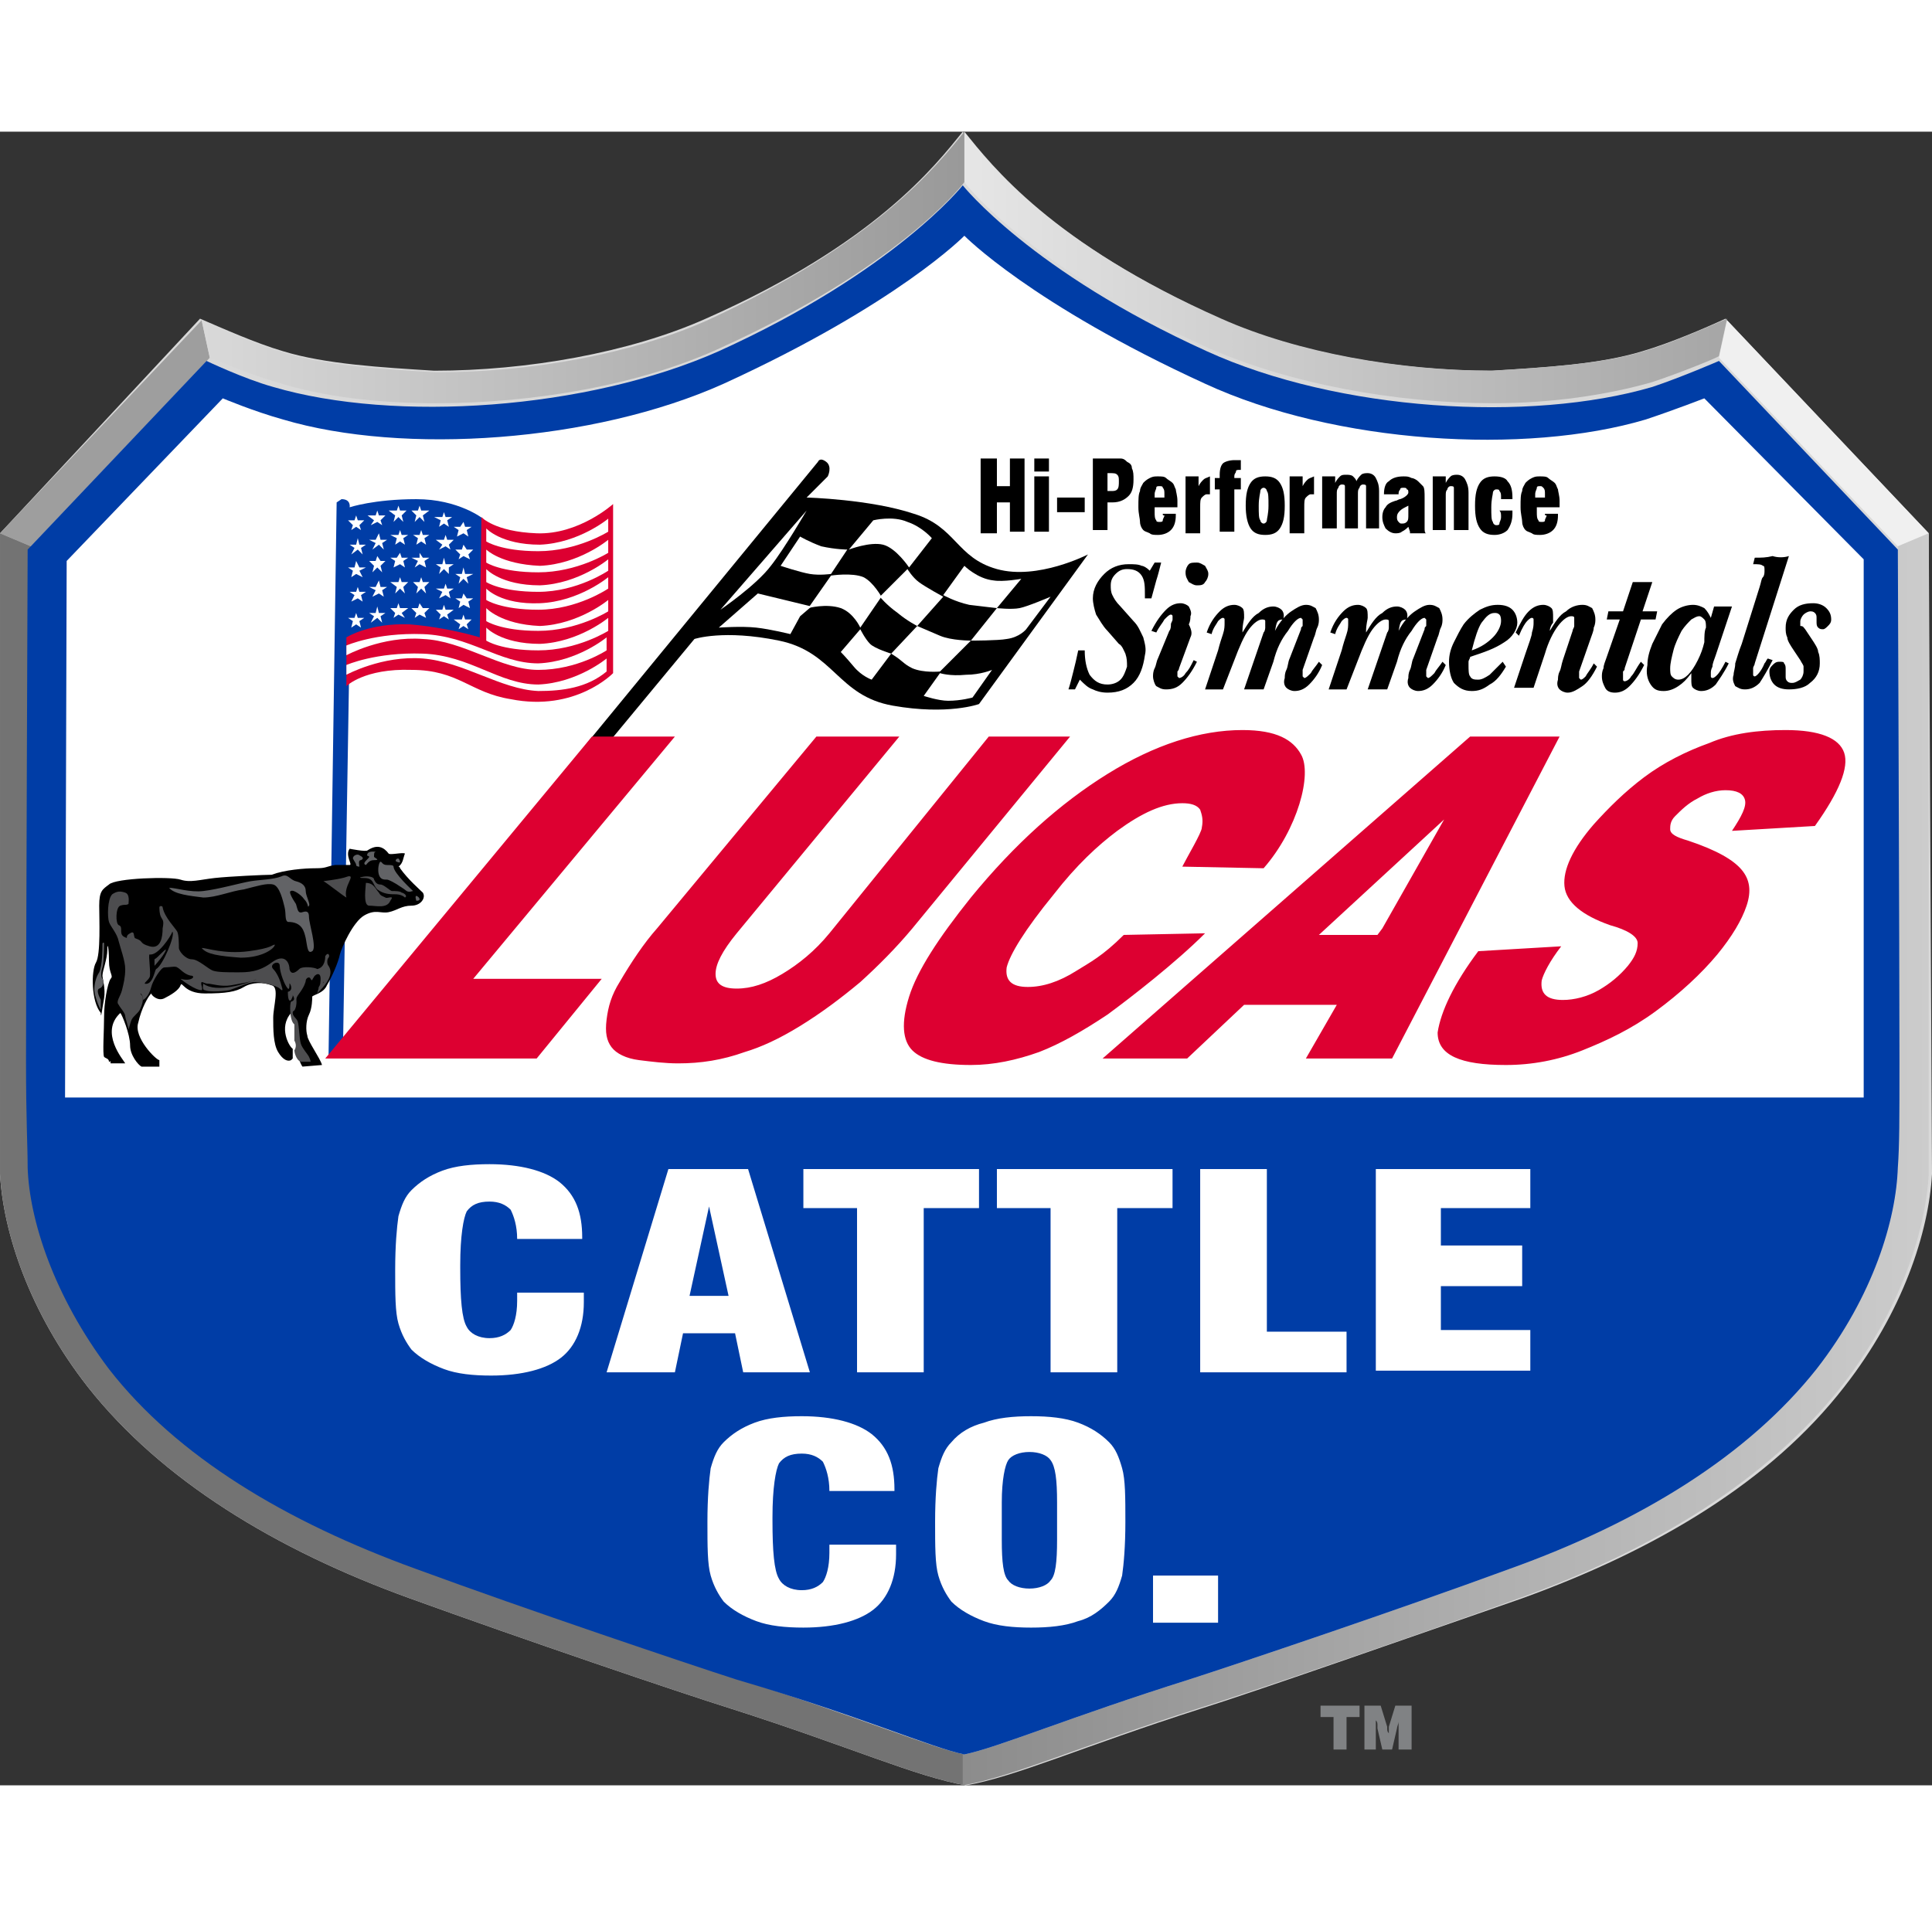 <svg height="2481" viewBox="40.7 24.2 118.8 101.7" width="2500" xmlns="http://www.w3.org/2000/svg" xmlns:xlink="http://www.w3.org/1999/xlink"><rect x="40.7" y="24.2" width="118.8" height="101.7" fill="#333333" stroke="none"/><linearGradient id="a" gradientUnits="userSpaceOnUse" x1="99.994" x2="146.859" y1="32.529" y2="32.529"><stop offset="0" stop-color="#e6e6e6"/><stop offset="1" stop-color="#a6a6a6"/></linearGradient><linearGradient id="b" gradientUnits="userSpaceOnUse" x1="53.127" x2="99.994" y1="32.529" y2="32.529"><stop offset="0" stop-color="#d9d9d9"/><stop offset="1" stop-color="#999"/></linearGradient><linearGradient id="c" gradientUnits="userSpaceOnUse" x1="40.658" x2="100.002" y1="87.364" y2="87.364"><stop offset="0" stop-color="#737373"/><stop offset="1" stop-color="#737373"/><stop offset="1" stop-color="#ccc"/></linearGradient><linearGradient id="d" gradientUnits="userSpaceOnUse" x1="99.992" x2="159.337" y1="87.374" y2="87.374"><stop offset="0" stop-color="#8c8c8c"/><stop offset="1" stop-color="#ccc"/></linearGradient><path d="m159.3 48.9-12.5-13.2c-1.3.6-3.4 1.5-5.1 2-2.6.8-6 1-9.3 1.2-5.8 0-12-1.1-16.7-3.2-10.4-4.7-14.1-9.4-15.8-11.5-1.7 2.1-5.4 6.9-15.8 11.5-4.7 2.1-11 3.2-16.7 3.2-3.2-.2-6.7-.4-9.3-1.2-1.7-.5-3.7-1.4-5.1-2l-12.3 13.2v39.4c.2 3.6 1.8 8.5 5.4 13.1 4.5 5.7 11.5 10 19.8 13 6.9 2.5 16.6 5.8 19.8 6.8 7.2 2.3 11.4 4.2 14.4 4.7 3-.5 7.2-2.4 14.4-4.7 3.2-1 12.9-4.4 19.8-6.8 8.3-3 15.3-7.2 19.8-13 3.6-4.6 5.2-9.5 5.4-13.1z" fill="#d9d9d9"/><path d="m100 27.3v-3.1c1.7 2.1 5.4 6.9 15.8 11.5 4.7 2.1 11 3.2 16.7 3.2 3.2-.2 6.7-.4 9.3-1.2 1.7-.5 3.7-1.4 5.1-2l-.5 2.3c-.1.1-2.3 1-4.1 1.6-2.8.8-6.2 1.3-9.8 1.3-6 0-12.5-1.2-17.5-3.4-10.8-4.9-14.8-9.9-15-10.2z" fill="url(#a)"/><path d="m146.4 38.1.5-2.3 12.4 13.1-1.9.8z" fill="#f0f0f0"/><path d="m42.6 49.7-1.9-.8 12.4-13.1.5 2.3z" fill="#9e9e9e"/><path d="m53.6 38.1-.5-2.3c1.3.6 3.4 1.5 5.1 2 2.6.8 6 1 9.3 1.2 5.8 0 12-1.1 16.7-3.2 10.4-4.8 14.1-9.5 15.8-11.6v3.1c-.2.3-4.2 5.3-15 10.2-5 2.3-11.5 3.4-17.5 3.4-3.6 0-7-.4-9.8-1.3-1.8-.5-4-1.5-4.1-1.5z" fill="url(#b)"/><path d="m100 124c-2-.4-6.5-2.3-13.8-4.6-3.1-1-12.9-4.3-19.7-6.8-8.1-2.9-14.7-7-18.9-12.3-3.3-4.3-4.8-8.8-5-12v-38.6l-1.9-.8v39.4c.2 3.6 1.8 8.5 5.4 13.1 4.5 5.7 11.5 10 19.8 13 6.9 2.5 16.6 5.8 19.8 6.8 7.2 2.3 11.4 4.2 14.4 4.7v-1.9z" fill="url(#c)"/><path d="m100 124c2-.4 6.5-2.3 13.8-4.6 3.1-1 12.9-4.3 19.7-6.8 8.1-2.9 14.7-7 18.9-12.3 3.3-4.3 4.8-8.8 5-12v-38.6l1.9-.8v39.4c-.2 3.6-1.8 8.5-5.4 13.1-4.5 5.7-11.5 10-19.8 13-6.9 2.5-16.6 5.8-19.8 6.8-7.2 2.3-11.4 4.2-14.4 4.7v-1.9z" fill="url(#d)"/><path d="m122.7 123.7v-2h-.8v-.7h2.4v.7h-.8v2zm2.7 0h-.8v-2.7h1l.4 1.3v.1c0 .1 0 .2.1.3v-.2-.2l.4-1.3h1v2.7h-.8v-1.3-.2-.2c0 .1-.1.3-.1.4l-.3 1.3h-.6l-.3-1.3v-.2c0-.1 0-.2-.1-.3v1.8z" fill="#808284"/><path d="m100 124c2-.4 6.5-2.3 13.8-4.6 3.1-1 12.9-4.3 19.7-6.8 8.1-2.9 14.7-7 18.9-12.3 3.5-4.5 4.9-9.2 5-12.4.1-1.4.1-2.9.1-6.6 0-5.9-.1-31.4-.1-31.4l-11-11.6s-2.3 1-4.1 1.6c-7.5 2.2-19.3 1.5-27.4-2.2-10.8-4.9-15-10.2-15-10.2s-4.2 5.3-15 10.2c-8.1 3.6-19.9 4.4-27.4 2.2-1.8-.5-4.1-1.6-4.1-1.6l-11 11.6s-.1 25.5-.1 31.4c0 3.8.1 5.2.1 6.6.1 3.2 1.6 7.9 5 12.4 4.2 5.4 10.9 9.4 18.9 12.3 6.8 2.5 16.6 5.8 19.7 6.8 7.5 2.2 12 4.2 14 4.6z" fill="#003da6"/><path d="m155.3 50.5-9.8-9.9s-1.8.7-3.6 1.3c-7.4 2.2-19.1 1.5-27.1-2.2-10.7-4.9-14.8-9.1-14.8-9.1s-4.1 4.2-14.8 9.1c-8 3.6-19.7 4.4-27.1 2.2-1.8-.5-3.7-1.3-3.7-1.3l-9.6 10-.1 33h110.6z" fill="#fff"/><g clip-rule="evenodd" fill-rule="evenodd"><path d="m76.8 61.8h1.3l5.3-6.4s1.8-.6 5.2.1 3.6 3.4 7 4 5.3-.1 5.3-.1l6.7-9.2s-3.1 1.6-5.6.9-2.5-2.6-5.1-3.4c-2.7-.9-6.6-1-6.6-1l1.3-1.3s.3-.6-.1-.9-.5 0-.5 0z"/><path d="m94.4 48.1-1.5 1.8s1.3-.5 2.1-.3 1.6 1.4 1.6 1.4l1.4-1.8s-.6-.7-1.5-1c-.9-.4-2.1-.1-2.1-.1zm-1.6 1.8-1 1.5s-.7.1-1.3 0-1.8-.5-1.8-.5l1.2-1.8s.5.3 1.3.6c.9.2 1.6.2 1.6.2zm-2.4 3.6 1.4-2s1.3-.2 2 .1c.6.3 1.1 1.2 1.1 1.2l-1.3 1.9s-.4-.9-1.2-1.2c-.9-.3-2 0-2 0z" fill="#fff"/><path d="m89.9 54-.6 1.1s-1.2-.3-2.1-.4-2.3 0-2.3 0l2.4-2.1 3.3.8zm3.7.8s.3.6.6.9 1.3.6 1.3.6l-1.2 1.6s-.6-.2-1.1-.8-.8-.9-.8-.9zm2.9-3.7s.3.5.7.8 1.5.9 1.5.9l-1.6 1.8s-.6-.3-1.2-.8c-.7-.5-1.1-1-1.1-1zm3.5-.2-1.3 1.8s.7.4 1.6.6c.8.1 1.7.2 1.7.2l1.5-1.8s-1.1.2-1.7.1c-1-.1-1.8-.9-1.8-.9zm2 2.6-1.6 2s1.7 0 2.2-.1c.8-.1 1.2-.6 1.2-.6l1.5-2s-1.4.6-1.9.7-1.4 0-1.4 0zm-4.9 1.1 1.4.6c.7.3 1.9.3 1.9.3l-1.9 1.9s-1 .1-1.7-.2c-.6-.3-.5-.4-1.3-.9zm1.4 2.9-1 1.4s.9.3 1.5.3c.8 0 1.5-.2 1.5-.2l1.2-1.7s-.7.3-1.6.3c-1 .1-1.6-.1-1.6-.1zm-8.2-10-5.3 6.1s2.2-1.5 3.1-2.7c.8-1 2.2-3.4 2.2-3.4z" fill="#fff"/><path d="m61.7 46.8c.6 0 .5.5.5.5s1.5-.5 4.1-.5 4.1 1.2 4.1 1.2v7.6s-3-.9-4.8-.9c-1.9 0-3.4.8-3.4.8l-.4 24.5-.9 1.2.5-34.2z" fill="#003da6"/><path d="m62.7 48.1-.1-.3-.1.3h-.4l.3.3-.1.3.3-.2.3.2-.1-.3.3-.3zm1.3-.3-.1-.3-.1.3h-.5l.4.3-.2.3.4-.2.3.2-.1-.3.3-.3zm1.3-.3-.1-.3-.1.3h-.5l.4.3-.1.4.3-.3.3.3-.1-.4.3-.3zm1.3 0-.1-.3-.1.3h-.4l.3.3-.1.4.3-.3.3.3-.1-.4.4-.3zm1.5.4-.1-.3-.1.3h-.5l.4.2-.1.4.3-.2.3.2-.1-.4.3-.2zm1.2.6-.1-.3-.2.3h-.4l.3.2-.1.4.4-.2.3.2-.1-.4.3-.2zm-6.5 1.1-.1-.4-.1.4h-.4l.3.2-.2.4.4-.3.3.3-.1-.4.3-.2zm1.3-.3-.1-.4-.2.4h-.4l.4.2-.2.4.4-.3.3.3-.1-.4.3-.2zm1.3-.3-.1-.3-.1.3h-.5l.4.2-.1.4.3-.2.3.2-.1-.4.3-.2zm1.3 0-.1-.3-.1.3h-.4l.3.2-.1.4.3-.2.3.2-.1-.4.3-.2zm1.5.3-.1-.3-.1.3h-.5l.4.3-.2.3.4-.2.3.2-.1-.3.3-.3zm1.2.6-.2-.3-.1.3h-.4l.3.3-.1.3.3-.2.4.2-.1-.3.3-.3zm-6.6 1.1-.2-.4-.1.4h-.4l.3.2-.1.4.3-.2.4.2-.2-.4.4-.2zm1.3-.4-.2-.3-.1.3h-.4l.3.3-.1.4.3-.3.3.3-.1-.4.3-.3zm1.3-.2-.1-.3-.2.3h-.4l.3.2-.1.4.4-.2.3.2-.1-.4.3-.2zm1.3 0-.2-.3v.3h-.5l.4.2-.2.4.3-.2.4.2-.1-.4.3-.2zm1.4.4-.1-.4-.1.4h-.4l.3.2-.1.4.3-.3.3.3v-.4l.3-.2zm1.2.6-.1-.4-.1.4h-.4l.3.2-.1.4.3-.3.3.3-.1-.4.4-.2zm-6.5 1.1-.1-.3-.1.3h-.4l.3.2-.2.4.4-.2.3.2-.1-.4.3-.2zm1.3-.3-.1-.4-.2.4h-.4l.4.2-.2.4.4-.2.3.2-.1-.4.3-.2zm1.3-.3-.1-.3-.1.3h-.5l.4.3-.1.4.3-.3.3.3-.1-.4.3-.3zm1.3 0-.1-.3-.1.3h-.4l.3.3-.1.4.3-.3.3.3-.1-.4.3-.3zm1.5.4-.1-.3-.1.3h-.5l.4.2-.2.4.4-.2.3.2-.1-.4.3-.2zm1.2.6-.2-.3-.1.3h-.4l.3.2-.1.4.3-.2.4.2-.1-.4.3-.2zm-6.7 1.2-.1-.3-.1.3h-.4l.3.2-.1.4.3-.2.3.2-.1-.4.3-.2zm1.3-.3-.1-.4-.1.4h-.4l.3.2-.2.4.4-.3.3.3-.1-.4.3-.2zm1.3-.3-.1-.3-.1.3h-.4l.3.3-.1.3.3-.2.4.2-.2-.3.4-.3zm1.4 0-.2-.3-.1.3h-.4l.3.3-.1.3.3-.2.4.2-.1-.3.3-.3zm1.4.1-.1-.3-.1.3h-.4l.3.3-.1.3.3-.2.3.2-.1-.3.4-.3zm1.2.6-.1-.3-.1.3h-.5l.4.3-.1.3.3-.2.3.2-.1-.3.3-.3z" fill="#fff"/><path d="m70.3 47.9s.8.9 3.4 1 4.7-1.8 4.7-1.8v10.4s-2.3 2.4-6.3 1.6c-2.5-.4-3.2-1.8-6.1-1.8-2.9-.1-4 1-4 1v-3s1.4-.9 3.9-.8c2.4.2 4.3.8 4.3.8zm6.8 13.5h5.1l-12.4 14.9h7.9l-4 4.9h-13zm24.4 0h5l-9.7 11.8c-1 1.2-2.1 2.3-3.2 3.3-1.2 1-2.4 1.9-3.7 2.7s-2.4 1.3-3.4 1.6c-1.4.5-2.7.7-4.1.7-.8 0-1.6-.1-2.4-.2s-1.4-.4-1.7-.8-.4-.9-.3-1.7.3-1.5.8-2.3c.7-1.2 1.5-2.4 2.3-3.3l9.8-11.8h5.1l-10 12.1c-.9 1.1-1.3 1.9-1.3 2.5s.4.9 1.3.9 1.8-.3 2.8-.9 2-1.4 2.9-2.5zm8.3 12.2 5-.1c-1.8 1.8-4.5 3.9-6 5-1.5 1-2.9 1.8-4.2 2.3-1.4.5-2.8.8-4.2.8-1.8 0-3-.3-3.6-.9s-.7-1.7-.2-3.3 1.8-3.6 3.8-6.1c2.7-3.3 5.5-5.8 8.4-7.6s5.7-2.7 8.3-2.7c2.1 0 3.1.6 3.6 1.5.7 1.2-.2 4.6-2.3 7l-5-.1c.3-.6 1.2-2.1 1.2-2.4.1-.5 0-.8-.1-1.1-.2-.3-.6-.4-1.1-.4-1.2 0-2.5.6-4 1.7-1.2.9-2.5 2.1-3.9 3.9-1.8 2.2-2.7 3.7-2.9 4.5-.1.8.3 1.2 1.3 1.2.9 0 1.9-.3 3-1 .8-.5 1.6-.9 2.9-2.2zm21.3-12.2-22.6 19.8h5.2l3.5-3.3h5.7l-1.9 3.3h5.3l10.3-19.8zm-5.4 11.8-.3.4h-3.6l7.7-7.1zm5.9 1.4 5.1-.3c-.7.9-1.1 1.7-1.2 2.1-.1.8.3 1.2 1.3 1.2.7 0 1.5-.2 2.2-.6s1.3-.9 1.8-1.5c.4-.5.6-.9.6-1.4 0-.4-.6-.8-1.7-1.1-1.7-.6-2.7-1.4-2.8-2.4s.5-2.3 1.8-3.8c.9-1 1.9-2 3.1-2.9s2.6-1.6 4-2.1c1.4-.6 3-.8 4.7-.8 2.1 0 3.3.5 3.6 1.4s-.3 2.4-1.8 4.5l-5.1.3c.6-.9.9-1.5.8-1.9s-.5-.6-1.2-.6c-.6 0-1.2.2-1.7.5-.6.3-1 .7-1.4 1.1-.3.3-.3.6-.3.8 0 .3.4.5 1.1.7 1.8.6 2.8 1.2 3.3 1.8s.6 1.3.3 2.2-.9 1.9-1.8 3c-1 1.2-2.3 2.4-3.8 3.5s-3 1.8-4.5 2.4-3.1.9-4.7.9c-2.8 0-4.2-.6-4.2-2 .2-1.3 1-3 2.5-5z" fill="#dd0031"/><g fill="#fff"><path d="m70.6 48.6v.8s.9.6 3.2.6c2.4 0 4.3-1.2 4.3-1.2v-.8s-1.8 1.5-4.2 1.6c-2.4 0-3.3-1-3.3-1z"/><path d="m70.6 49.9v.8s.9.6 3.2.6c2.4 0 4.3-1.2 4.3-1.2v-.8s-1.8 1.5-4.2 1.6c-2.4-.1-3.3-1-3.3-1z"/><path d="m70.6 51.1v.8s.9.6 3.2.6c2.4 0 4.3-1.3 4.3-1.3v-.7s-1.8 1.5-4.2 1.6c-2.4 0-3.3-1-3.3-1z"/><path d="m70.6 52.3v.7s.9.6 3.2.6c2.4 0 4.3-1.3 4.3-1.3v-.7s-1.8 1.5-4.2 1.6-3.3-.9-3.3-.9z"/><path d="m70.6 53.5v.8s.9.6 3.2.6c2.4 0 4.3-1.2 4.3-1.2v-.7s-1.8 1.5-4.2 1.6c-2.4-.1-3.3-1.1-3.3-1.1z"/><path d="m70.6 54.7v.8s.9.6 3.2.6c2.4 0 4.3-1.2 4.3-1.2v-.8s-1.8 1.5-4.2 1.6c-2.4 0-3.3-1-3.3-1z"/><path d="m73.8 57.3c2.4 0 4.2-1.2 4.2-1.2v-.8s-1.8 1.5-4.2 1.6c-2.4 0-4.2-1.7-7.1-1.8s-4.7.7-4.7.7v.6s2.2-1.2 4.7-1c2.5.1 4.8 1.9 7.1 1.9z"/><path d="m73.8 58.6c1.5 0 3-.2 4.2-1.2v-.8s-1.8 1.5-4.2 1.6c-2.4 0-4.2-1.8-7.1-1.9s-4.7.7-4.7.7v.6s2.2-1.2 4.7-1 4.8 1.9 7.1 2z"/></g></g><path d="m72.6 95.6h4v.6c0 1.5-.5 2.7-1.4 3.4s-2.4 1.1-4.3 1.1c-1.1 0-2.1-.1-2.9-.4s-1.5-.7-2-1.2c-.3-.4-.6-.9-.8-1.6s-.2-1.8-.2-3.3.1-2.6.2-3.3c.2-.7.4-1.2.8-1.6.5-.5 1.1-.9 1.9-1.2s1.8-.4 2.9-.4c1.9 0 3.4.4 4.3 1.1 1 .8 1.4 1.9 1.4 3.4v.1h-4c0-.8-.2-1.4-.4-1.8-.3-.3-.7-.5-1.3-.5-.7 0-1.1.2-1.4.6-.2.4-.4 1.5-.4 3.3v.2c0 1.9.1 3.1.4 3.6.2.4.7.7 1.4.7.6 0 1-.2 1.3-.5.2-.3.4-.9.4-1.8v-.5zm5.4 4.9 3.8-12.5h4.9l3.8 12.5h-4.1l-.5-2.4h-3.2l-.5 2.4zm5.1-4.7h2.4l-1.2-5.5zm10.3 4.7v-10.1h-3.3v-2.4h10.8v2.4h-3.4v10.1zm11.9 0v-10.1h-3.3v-2.4h10.8v2.4h-3.4v10.1zm18.2 0h-9v-12.5h4.1v10h4.9zm1.8 0v-12.5h9.5v2.4h-5.5v2.3h5v2.5h-5v2.7h5.5v2.5h-9.5zm-33.5 10.6h4v.6c0 1.5-.5 2.7-1.4 3.4s-2.4 1.1-4.3 1.1c-1.1 0-2.1-.1-2.9-.4s-1.5-.7-2-1.2c-.3-.4-.6-.9-.8-1.6s-.2-1.8-.2-3.3.1-2.6.2-3.3c.2-.7.4-1.2.8-1.6.5-.5 1.1-.9 1.9-1.2s1.8-.4 2.9-.4c1.9 0 3.4.4 4.3 1.1 1 .8 1.4 1.9 1.4 3.4v.1h-4c0-.8-.2-1.4-.4-1.8-.3-.3-.7-.5-1.3-.5-.7 0-1.1.2-1.4.6-.2.4-.4 1.5-.4 3.3v.2c0 1.9.1 3.1.4 3.6.2.4.7.7 1.4.7.6 0 1-.2 1.3-.5.2-.3.4-.9.4-1.8v-.5zm6.4-1.4c0-1.5.1-2.6.2-3.3.2-.7.4-1.2.8-1.6.5-.6 1.2-1 2-1.2.8-.3 1.8-.4 2.9-.4s2.1.1 2.9.4 1.4.7 1.9 1.2c.4.4.6.9.8 1.6s.2 1.8.2 3.3-.1 2.6-.2 3.3c-.2.7-.4 1.2-.8 1.6-.5.5-1.1 1-1.9 1.2-.8.3-1.8.4-2.9.4s-2.1-.1-2.9-.4-1.5-.7-2-1.2c-.3-.4-.6-.9-.8-1.6s-.2-1.8-.2-3.3zm7.5 1.1v-2.3c0-1.4-.1-2.2-.4-2.6-.2-.3-.7-.5-1.3-.5s-1.1.2-1.3.5-.4 1.2-.4 2.6v2.3c0 1.4.1 2.2.4 2.5.2.3.7.5 1.3.5s1.1-.2 1.3-.5c.3-.3.4-1.1.4-2.5zm5.9 5.1v-2.9h4v2.9z" fill="#fff"/><path d="m101 48.8v-4.5h1v1.7h.8v-1.7h.9v4.5h-.9v-1.8h-.8v1.9h-1zm3.3-3.7v-.8h.9v.8zm0 3.7v-3.4h.9v3.4zm1.4-1.2v-.9h1.7v.9zm2.2 1.2v-4.5h1.7c.2 0 .3.1.4.2.2.1.3.2.3.4.1.2.1.4.1.7 0 .5-.1.8-.3 1s-.5.4-1 .4h-.3v1.7h-.9zm1-2.5h.1c.2 0 .3 0 .4-.1s.1-.3.1-.5 0-.3-.1-.4-.2-.1-.5-.1h-.1v1.1zm3.3 1.4h.8v.1c0 .4-.1.7-.3.9s-.5.3-.8.3c-.2 0-.4 0-.5-.1-.2-.1-.3-.1-.4-.2s-.2-.3-.2-.5-.1-.5-.1-.9c0-.5 0-.8.1-1 0-.2.1-.3.2-.5.1-.1.2-.2.4-.3s.3-.1.5-.1.4 0 .5.1.3.2.4.3.1.2.2.4c0 .1.1.4.1.7v.4h-1.4v.3c0 .2 0 .4.1.5 0 .1.1.1.2.1s.2 0 .2-.1.1-.2.1-.3c-.1 0-.1 0-.1-.1zm-.5-1h.6v-.2c0-.2 0-.3-.1-.4 0-.1-.1-.1-.2-.1s-.2 0-.2.1-.1.2-.1.4zm1.9 2.1v-3.4h.8v.6c.1-.2.2-.3.3-.4s.2-.1.4-.2v1.1h-.2c-.1 0-.2.1-.3.2s-.1.3-.1.6v1.6h-.9zm2.1 0v-2.6h-.3v-.7h.3v-.2c0-.4.1-.6.2-.7s.4-.2.7-.2h.4v.6h-.1c-.1 0-.2 0-.2.1s-.1.1-.1.3v.1h.4v.7h-.4v2.6zm1.6-1.6c0-.7.1-1.1.3-1.4s.5-.4.9-.4.7.1.9.4.3.7.3 1.4-.1 1.1-.3 1.4-.5.4-.9.4-.7-.1-.9-.4-.3-.8-.3-1.4zm.8 0c0 .5 0 .8.1.9 0 .1.1.2.2.2s.2-.1.2-.2.1-.4.1-.9 0-.8-.1-.9c0-.1-.1-.2-.2-.2s-.2.1-.2.2-.1.4-.1.9zm1.9 1.6v-3.4h.8v.6c.1-.2.2-.3.3-.4s.2-.1.4-.2v1.1h-.2c-.1 0-.2.1-.3.2s-.1.3-.1.6v1.6h-.9zm2 0v-3.4h.8v.4c.1-.2.2-.3.3-.4s.2-.1.4-.1c.1 0 .3 0 .4.1s.2.2.2.3c.1-.2.2-.3.3-.4s.3-.1.4-.1c.2 0 .4.1.5.3s.2.4.2.8v2.3h-.8v-2.1-.5c0-.1-.1-.1-.2-.1s-.2.1-.2.2c-.1.1-.1.2-.1.4v2.1h-.8v-2.1-.5c0-.1-.1-.1-.2-.1s-.2.1-.2.2c-.1.1-.1.2-.1.4v2.1h-.9zm5.4 0-.1-.3c-.1.1-.2.2-.4.3-.1.1-.3.1-.4.1-.2 0-.4-.1-.6-.3-.1-.2-.2-.4-.2-.7s.1-.5.2-.6c.1-.2.3-.3.6-.4.1 0 .2-.1.3-.1.3-.1.5-.3.5-.4s0-.2-.1-.2c0-.1-.1-.1-.2-.1s-.2 0-.2.1c-.1.1-.1.2-.1.3h-.9c0-.4.1-.7.3-.8.2-.2.5-.3.9-.3.2 0 .3 0 .5.1.1 0 .3.1.4.2l.3.3c.1.1.1.4.1.7v1.9c0 .1 0 .3.1.3h-1zm-.1-1.6c-.2.1-.4.2-.5.3s-.2.2-.2.4c0 .1 0 .2.1.3s.1.1.2.1.2 0 .3-.1.1-.2.1-.5zm1.5 1.6v-3.4h.8v.4c.1-.2.2-.3.3-.4s.3-.1.4-.1c.2 0 .4.1.5.3s.2.4.2.8v2.3h-.9v-2.1-.5c0-.1-.1-.1-.2-.1s-.2.1-.2.2c-.1.1-.1.2-.1.4v2.1h-.8zm4.1-1.3h.8v.2c0 .4-.1.7-.3 1-.2.2-.5.3-.8.3-.4 0-.7-.1-.9-.4s-.3-.7-.3-1.4.1-1.1.3-1.4.5-.4.9-.4.7.1.8.3c.2.2.3.5.3 1v.1h-.7v-.1c0-.2 0-.3-.1-.4 0-.1-.1-.1-.2-.1s-.2.1-.2.2-.1.4-.1.9 0 .8.1.9c0 .1.1.2.2.2s.2 0 .2-.1.1-.2.1-.4 0-.3-.1-.4c.1.1 0 0 0 0zm2.8.2h.8v.1c0 .4-.1.7-.3.9s-.5.3-.8.3c-.2 0-.4 0-.5-.1-.2-.1-.3-.1-.4-.2s-.2-.3-.2-.5-.1-.5-.1-.9c0-.5 0-.8.1-1 0-.2.1-.3.2-.5.1-.1.2-.2.4-.3s.3-.1.5-.1.4 0 .5.1.3.2.4.3.1.2.2.4c0 .1.1.4.1.7v.4h-1.4v.3c0 .2 0 .4.1.5 0 .1.1.1.2.1s.2 0 .2-.1.1-.2.1-.3c-.1 0-.1 0-.1-.1zm-.6-1h.6v-.2c0-.2 0-.3-.1-.4s-.1-.1-.2-.1-.2 0-.2.1-.1.2-.1.4zm-23.7 4.5.3-.5h.4c-.1.4-.2.8-.3 1.1-.1.4-.2.7-.3 1.1h-.4v-.2c0-.5 0-.9-.2-1.2s-.5-.4-.9-.4c-.3 0-.5.1-.7.3s-.3.4-.3.7c0 .2 0 .4.1.6s.2.4.5.7l.8.9c.3.3.4.6.6 1 .1.4.2.7.1 1.1-.1.7-.3 1.3-.7 1.7s-.9.6-1.6.6c-.4 0-.7-.1-.9-.2-.3-.1-.5-.3-.8-.6l-.3.6h-.4c.1-.3.2-.7.3-1.1s.2-.8.3-1.3h.4c0 .6.1 1.1.3 1.5.3.4.6.6 1.1.6.3 0 .6-.1.8-.3s.3-.5.4-.8c0-.3 0-.5-.1-.8-.1-.2-.2-.5-.4-.6l-.7-.8c-.3-.3-.5-.7-.7-1-.1-.3-.2-.7-.2-1 0-.6.3-1.1.7-1.5s.9-.6 1.5-.6c.3 0 .6 0 .8.1.1 0 .3.1.5.3zm2.5 4.1-.7 1.9c0 .1-.1.2-.1.2v.3l.1.1c.1 0 .3-.1.4-.3.2-.2.3-.4.5-.8l.2.1c-.3.6-.6 1-.9 1.3s-.6.4-1 .4c-.3 0-.4-.1-.6-.2-.1-.1-.2-.4-.2-.6 0-.1 0-.3.1-.5s.1-.4.2-.6l.7-1.7c.1-.1.1-.3.1-.4s.1-.2.1-.3v-.2c0-.1-.1-.1-.1-.1-.1 0-.2.1-.4.3-.1.2-.3.4-.5.8l-.3-.1c.3-.6.6-1 .9-1.3s.6-.4.9-.4c.2 0 .4.1.5.2.1.2.2.4.1.6 0 .1 0 .3-.1.5.2.4.2.6.1.8zm.4-4.6c.2 0 .3.1.5.2.1.2.2.3.2.5s-.1.4-.2.5c-.1.2-.3.2-.5.2s-.3-.1-.5-.2c-.1-.2-.2-.3-.2-.6 0-.2.1-.4.2-.5s.3-.1.5-.1zm4.8 4.2c.3-.6.7-1 1-1.2s.6-.4.9-.4.4.1.6.2c.1.2.2.4.2.7 0 .1 0 .3-.1.5s-.1.4-.2.6l-.7 2v.4l.1.1c.1 0 .2-.1.4-.3.1-.2.3-.4.5-.7l.2.2c-.2.5-.5.9-.8 1.2s-.6.4-.9.4c-.2 0-.4-.1-.5-.2s-.2-.3-.1-.6c0-.1 0-.3.1-.5s.1-.5.2-.7l.7-1.8c0-.1 0-.1.1-.2v-.2-.2l-.1-.1c-.2 0-.5.3-.8.8-.4.5-.7 1.1-.9 1.9l-.6 1.7h-1.2l1.2-3.5c.1-.1.1-.3.1-.3v-.2-.2c0-.1-.1-.1-.2-.1-.2 0-.5.2-.8.6s-.6 1.1-.9 1.9l-.7 1.8h-1.1l.8-2.4c.1-.4.2-.7.3-1s.1-.5.1-.7v-.2c0-.1-.1-.1-.1-.1-.1 0-.2.1-.3.2-.1.2-.3.4-.4.8l-.3-.1c.2-.6.5-1 .8-1.3s.6-.4.9-.4c.2 0 .4.1.5.2s.1.3.1.6c0 .1-.1.4-.1.8v.1c.3-.5.6-1 1-1.2.3-.3.6-.4.9-.4.2 0 .4.1.5.2s.2.3.1.6c-.4 0-.4.2-.5.7zm7.6 0c.3-.6.7-1 1-1.2s.6-.4.9-.4.4.1.6.2c.1.2.2.4.2.7 0 .1 0 .3-.1.5s-.1.4-.2.6l-.7 2v.4l.1.1c.1 0 .2-.1.4-.3.1-.2.3-.4.5-.7l.2.2c-.2.5-.5.9-.8 1.2s-.6.4-.9.4c-.2 0-.4-.1-.5-.2s-.2-.3-.1-.6c0-.1 0-.3.1-.5s.1-.5.2-.7l.7-1.8c0-.1 0-.1.1-.2v-.2-.2l-.1-.1c-.2 0-.5.3-.8.8-.4.5-.7 1.1-.9 1.9l-.6 1.7h-1.2l1.2-3.5c.1-.1.1-.3.1-.3v-.2-.2c0-.1-.1-.1-.2-.1-.2 0-.5.2-.8.6s-.6 1.1-.9 1.9l-.7 1.8h-1.1l.8-2.4c.1-.4.2-.7.3-1s.1-.5.1-.7v-.2c0-.1-.1-.1-.1-.1-.1 0-.2.1-.3.2-.1.2-.3.4-.4.8l-.3-.1c.2-.6.5-1 .8-1.3s.6-.4.9-.4c.2 0 .4.1.5.2s.1.3.1.6c0 .1-.1.4-.1.8v.1c.3-.5.6-1 1-1.2.3-.3.6-.4.9-.4.2 0 .4.1.5.2s.2.3.1.6c-.4 0-.4.2-.5.7zm4.4 1.6c0 .1-.1.2-.1.3v.2c0 .3 0 .6.1.7.1.2.3.2.5.2s.4-.1.7-.3l.8-.8.2.3c-.3.5-.6.9-1 1.1-.4.3-.7.4-1.1.4-.5 0-.8-.2-1.1-.5-.2-.3-.3-.8-.3-1.3 0-.4.1-.8.3-1.2s.4-.8.6-1.1c.3-.4.7-.7 1-.9.4-.2.7-.3 1.1-.3s.7.1.9.3.3.5.3.8c0 .4-.3.9-.8 1.2-.6.4-1.2.6-2.1.9zm.1-.4c.6-.2 1-.5 1.3-.8s.5-.7.5-1c0-.1 0-.3-.1-.4s-.2-.1-.3-.1c-.3 0-.5.2-.8.6-.2.3-.4.9-.6 1.7zm4.8-1.2c.3-.5.6-1 1-1.2.3-.3.7-.4 1-.4s.4.1.6.2c.1.2.2.4.2.7 0 .1 0 .3-.1.5 0 .2-.1.4-.2.7l-.7 2v.4l.1.1c.1 0 .2-.1.3-.2.1-.2.3-.4.5-.8l.2.2c-.3.6-.6 1-.9 1.2s-.6.4-.9.4c-.2 0-.4-.1-.5-.2s-.2-.3-.1-.6c0-.1 0-.3.1-.5s.1-.4.2-.7l.6-1.8c0-.1.1-.2.1-.3v-.3-.2c0-.1-.1-.1-.2-.1-.2 0-.5.2-.8.6s-.6 1-.8 1.7l-.7 2.1h-1.2l.7-2.1c.2-.6.4-1.1.4-1.3.1-.3.1-.5.1-.6v-.2c0-.1-.1-.1-.1-.1-.1 0-.2.1-.3.2s-.3.4-.5.9l-.2-.2c.3-.6.5-1 .8-1.3s.6-.4.9-.4c.2 0 .4.1.5.2s.1.3.1.6v.3c-.1.1-.2.3-.2.5zm5.1-3h1.2l-.6 1.8h.9l-.1.5h-.9l-1 3c0 .1 0 .1-.1.2v.5c0 .1.1.1.1.1.1 0 .3-.1.4-.3.2-.2.3-.5.6-.9l.2.2c-.3.6-.6 1-.9 1.3s-.6.4-.9.4-.5-.1-.6-.3-.2-.4-.2-.7c0-.1 0-.3.1-.5 0-.2.1-.4.2-.7l.8-2.3h-.8l.1-.5h.9zm4.8 2.2.2-.7h1.1l-1 3c-.1.3-.2.5-.2.7-.1.2-.1.3-.1.4v.2c0 .1.1.1.1.1.1 0 .2-.1.3-.2s.3-.4.5-.8l.2.1c-.3.6-.6 1-.8 1.3-.3.3-.6.4-.9.4-.2 0-.4-.1-.5-.2s-.1-.3-.1-.5v-.2-.2c-.3.4-.5.6-.8.8s-.6.3-.9.3c-.4 0-.6-.1-.8-.4s-.3-.7-.2-1.2c0-.4.1-.8.3-1.3l.6-1.2c.3-.4.6-.7.9-.9s.7-.3 1-.3.5.1.7.2c.2.2.3.4.4.6zm-.3.6c0-.2 0-.4-.1-.5s-.2-.2-.3-.2c-.2 0-.3.1-.5.2-.2.2-.4.4-.6.7-.2.4-.4.8-.5 1.2s-.2.8-.2 1.1c0 .2 0 .4.1.5s.2.2.4.2.4-.1.6-.3.4-.5.6-.9.3-.7.4-1.1c0-.3 0-.7.1-.9zm5.1-4.4-2.1 6.6c0 .1-.1.2-.1.3v.4c0 .1.1.1.1.1.1 0 .4-.3.6-.8.1-.1.1-.2.2-.3l.3.1c-.3.6-.6 1.1-.8 1.4-.3.3-.6.4-.9.4s-.4-.1-.6-.2c-.1-.2-.2-.4-.1-.7 0-.2.1-.4.1-.7.1-.3.2-.7.4-1.2l1.1-3.5c.1-.3.1-.5.2-.6s.1-.3.1-.4c0-.2 0-.3-.1-.3-.1-.1-.3-.1-.6-.1l.1-.4c.4 0 .7 0 1.1-.1.3.1.7.1 1 0zm1 4.5.4.6c.2.3.4.6.4.8.1.2.1.5.1.7 0 .5-.2.9-.6 1.2-.3.3-.8.4-1.3.4-.4 0-.7-.1-.9-.3s-.3-.5-.3-.8c0-.2.1-.3.2-.4s.2-.2.4-.2.3 0 .3.1c.1.1.1.2.1.4v.4c0 .1 0 .2.1.3s.2.1.3.1c.2 0 .3-.1.5-.2.1-.1.2-.3.2-.5v-.3c0-.1-.1-.2-.2-.4l-.4-.6c-.2-.3-.4-.6-.4-.8-.1-.2-.1-.4-.1-.6 0-.5.2-.8.5-1.1s.7-.4 1.2-.4c.3 0 .6.1.8.3s.3.4.3.7c0 .2-.1.3-.2.4s-.2.2-.3.2-.2 0-.3-.1-.1-.2-.1-.4v-.2c0-.1 0-.2-.1-.3s-.2-.1-.3-.1-.3.1-.4.2-.2.3-.2.4v.3c.2 0 .2.1.3.2z"/><g clip-rule="evenodd" fill-rule="evenodd"><path d="m60.5 81.6c-.1-.4-.9-1.5-.9-1.8-.1-.3-.1-.9.1-1.3s.2-1 .2-1.1.7-.2.9-.7c.3-.5.7-1.4.8-1.9.1-.4.8-2 1.5-2.4s1-.1 1.5-.2.8-.4 1.4-.4.9-.5.7-.8c-.2-.2-.9-.8-1.4-1.5 0 0 0-.1-.1-.1.3-.2.3-.6.4-.8-.1-.1-.9.1-1 0-.3-.4-.7-.6-1.3-.2-.1.1-1.1-.1-1.1-.1-.3.4.2 1 0 1h-.9c-.6.1-.5.2-1.2.2s-1.9.1-2.7.4c-.4 0-2.6.1-3.5.2s-1.5.3-2.1.1-4-.1-4.4.3c-.4.3-.6.4-.6 1.3 0 .8.1 3-.2 3.5s-.3 2.4.3 3.1c0 .5.1-.4.2-.9.1-.6-.1-1.2-.1-1.4 0-.3.3-1 .3-1.6 0-.5.1-.1.1.7s.3.9.1 1.1c-.2.3-.4 1.5-.4 2.3 0 .9-.1 2.3 0 2.5.1.1.3.1.3.3 0 .1.1-.2.1.1h.9c-.1-.2-1.6-1.9-.3-3.1.1.1.6 1.3.6 2 0 .6.5 1.2.7 1.3h1.1v-.4c-.2 0-1.6-1.4-1.3-2.3.2-.9.6-1.6.8-1.8 0 .1.4.5.8.3s.9-.5 1-.8.2.5 1.5.5 1.9-.1 2.4-.4 1.2-.3 1.7-.1c.5.1.1 1.3.1 2s0 1.6.3 2.1.6.6.8.5l.1-.1v-.6c-.2-.1-.9-1.3-.1-2.2.1.1.1.5.3.6v1.8s.3.8.4.9z"/><path d="m51.1 70.7c.4 0 1.3.3 2.1.2.9-.1 2.3-.5 2.9-.6s1.4-.1 1.9-.3c.4-.2.5.2.9.3s.6.3.6.6.3.8.2.9c-.1.2 0-.1-.3-.4-.2-.3-.7-.6-.8-.5-.2 0 .1.5.3.8.1.3.1.6.4.5s.4 0 .4.3c0 .4.5 1.9.2 2.1s-.3-.3-.4-.8c-.1-.4-.2-1-1.1-1-.2-.1-.1-.5-.2-.9s-.3-1.3-.7-1.4-1 .1-1.8.3c-.8.1-1.7.5-2.5.5-.8-.1-1.8-.2-2.1-.6z" fill="#626366"/><path d="m53.1 74.4c.3 0 1.4.4 2.9.2s1.4-.4 1.6-.4c0 .2-.7.8-2.1.8-1.3-.1-2.1-.2-2.4-.6zm8.9-3.1c-.2-.1-1.2-.9-1.4-1-.2 0 1-.1 1.5-.3.5-.1-.3.6-.1 1.3zm1.2-.9c0 .2-.2 1.4.2 1.4s1.1.2 1.3-.3c.3-.4-.2-.1-.3-.2-.2-.1-.3-.1-.4-.3-.2-.2-.3-.6-.8-.6z" fill="#4d4d4f"/><path d="m65.6 71.3c-.1-.1-.3-.2-.6-.2s-.7 0-1.1-.3c-.3-.3-.2-.7-.8-.7s0-.1.1-.1.5 0 .5.2c.1.2.2.3.4.3s.6.4.7.4c.2 0 .5 0 .6.1.1 0 .4.2.2.3z" fill="#4d4d4f"/><path d="m66.1 70.9c-.1 0-.2.1-.4 0-.1-.1-1-.7-1.2-.7s-.4 0-.5-.3 0-.8.1-.8.1.2.4.2c.2 0 .4 0 .4.1 0 .4 1.2 1.5 1.2 1.5zm-2.9-1.6c.1-.1.2-.3.5-.3.4 0 .1-.1 0-.2 0-.2 0-.3.1-.3s-.4-.1-.5.1.1.1.1.2-.5.4-.2.5zm3.1 2.2s-.1-.3 0-.3.4.3 0 .3zm-1.2-2.4s.2.1.2 0-.1-.2-.1-.2c-.2 0-.2.2-.1.2zm-2.3.3c0-.1-.1-.4.1-.4.2-.1.1-.2-.1-.3-.1-.1-.4 0-.4.2.1.2.2.3.2.4s.2.1.2.1z" fill="#626366"/><path d="m60.6 76.5c0-.1-.1.2 0 0zm.3-1c-.1-.1-.1-.4 0-.5s0-.4-.2-.1c0 .1 0 .7-.5.8-.1-.1-.9-.2-1.1 0s-.5.4-.6 0c0-.4-.3-1-1.1-.4s-1.5.6-2.1.6-1.2 0-1.5-.1-.9-.7-1.3-.7-.8-.5-.8-.7 0-.8-.1-1-.8-.9-.9-1.5c0-.1-.2-.1-.2 0s0 .4.1.6.2.2.1.7c0 .5-.1 1.3-.8 1.1s-.3-.3-.9-.5c-.1-.1 0-.5-.3-.3-.4.2 0 .4-.4.2-.3-.2 0-.6-.3-.7-.2-.1-.2-1.1.1-1.2s.3 0 .5-.1c0-.1.1-.6-.2-.7s-.5-.1-.8.1c-.3.3-.3 1.4-.2 1.7s.5.7.6 1.2c.1.4.4 1.2.4 1.7s-.1.9-.2 1.3-.4.7-.2.9c.1.2.4.5.4.7 0 .1.2.7.2.8s.1-.4.2-.6.4-.4.5-.6.3-.7.1-.9.1-.1.1.3c.2-.1.4-.4.5-.8s.6-1.2.8-1.2c.3 0 .7-.1.8 0 .2.1.4.4.8.5.4 0 .1.4-.6.2.1.1.9.7 1.3.7.1-.1-.1-.4 0-.5.1 0 .2.1.4.1s.8.2 1.4.1c.5-.1 1.3-.2 1.6-.4-.6.3-2.5.9-3.3.3 0 0-.1.4.1.4.2.1.9.1 1.5 0 .6-.2 1.2-.5 1.6-.5.3 0 1.3.2 1.5.4s.2.1.1-.2c-.1-.4-.3-.8-.5-1-.3-.3.4-.6.4-.2s.3 1.2.5 1.4c.1.1.1-.2.1-.3s.3.4-.1.5c0 .1 0 .7.2.5.1-.2.1-.2.1-.3-.1-.1.3.3-.1.4-.1.1-.1 1.2.2 1.4v1s.2.3 0 .6c0 .1.1.6.4.7h.6s0-.1-.1-.3-.4-.5-.5-.8-.1-1.1-.2-1.4c-.1-.2-.3-.3-.3-.5s.1 0 .2-.4c.1-.5-.1-.4.2-.8s.4-.7.4-.8.2-.3.3-.1.1 0 .2-.1c0-.1.5-.5.4.3 0 .2-.1.3-.1.3 0 .1-.1.4-.1.4.4-.4 1.1-1.1.7-1.7zm-10.6.2c-.1.1-.2 1-.7.9 0-.1.2-.2.3-.4s-.1-1.4 0-1.4c.5.1 1.3-1.1 1.4-1.4.2.2-.6 2.1-1 2.3z" fill="#4d4d4f"/><path d="m50.2 75.5c.1-.1.7-.8.7-1-.1 0-.5.5-.7.6z" fill="#4d4d4f"/><path d="m46.9 78.2c-.1-.1-.4-.9-.4-1.2 0-.4.1-.8.3-1.1.2-.4.2-1.5.2-1.7s.1-.1.1-.1 0 1.2-.1 1.5-.1.6 0 .7.1.5-.2.6c-.2.1 0 .5.1.7z" fill="#626366"/></g></svg>